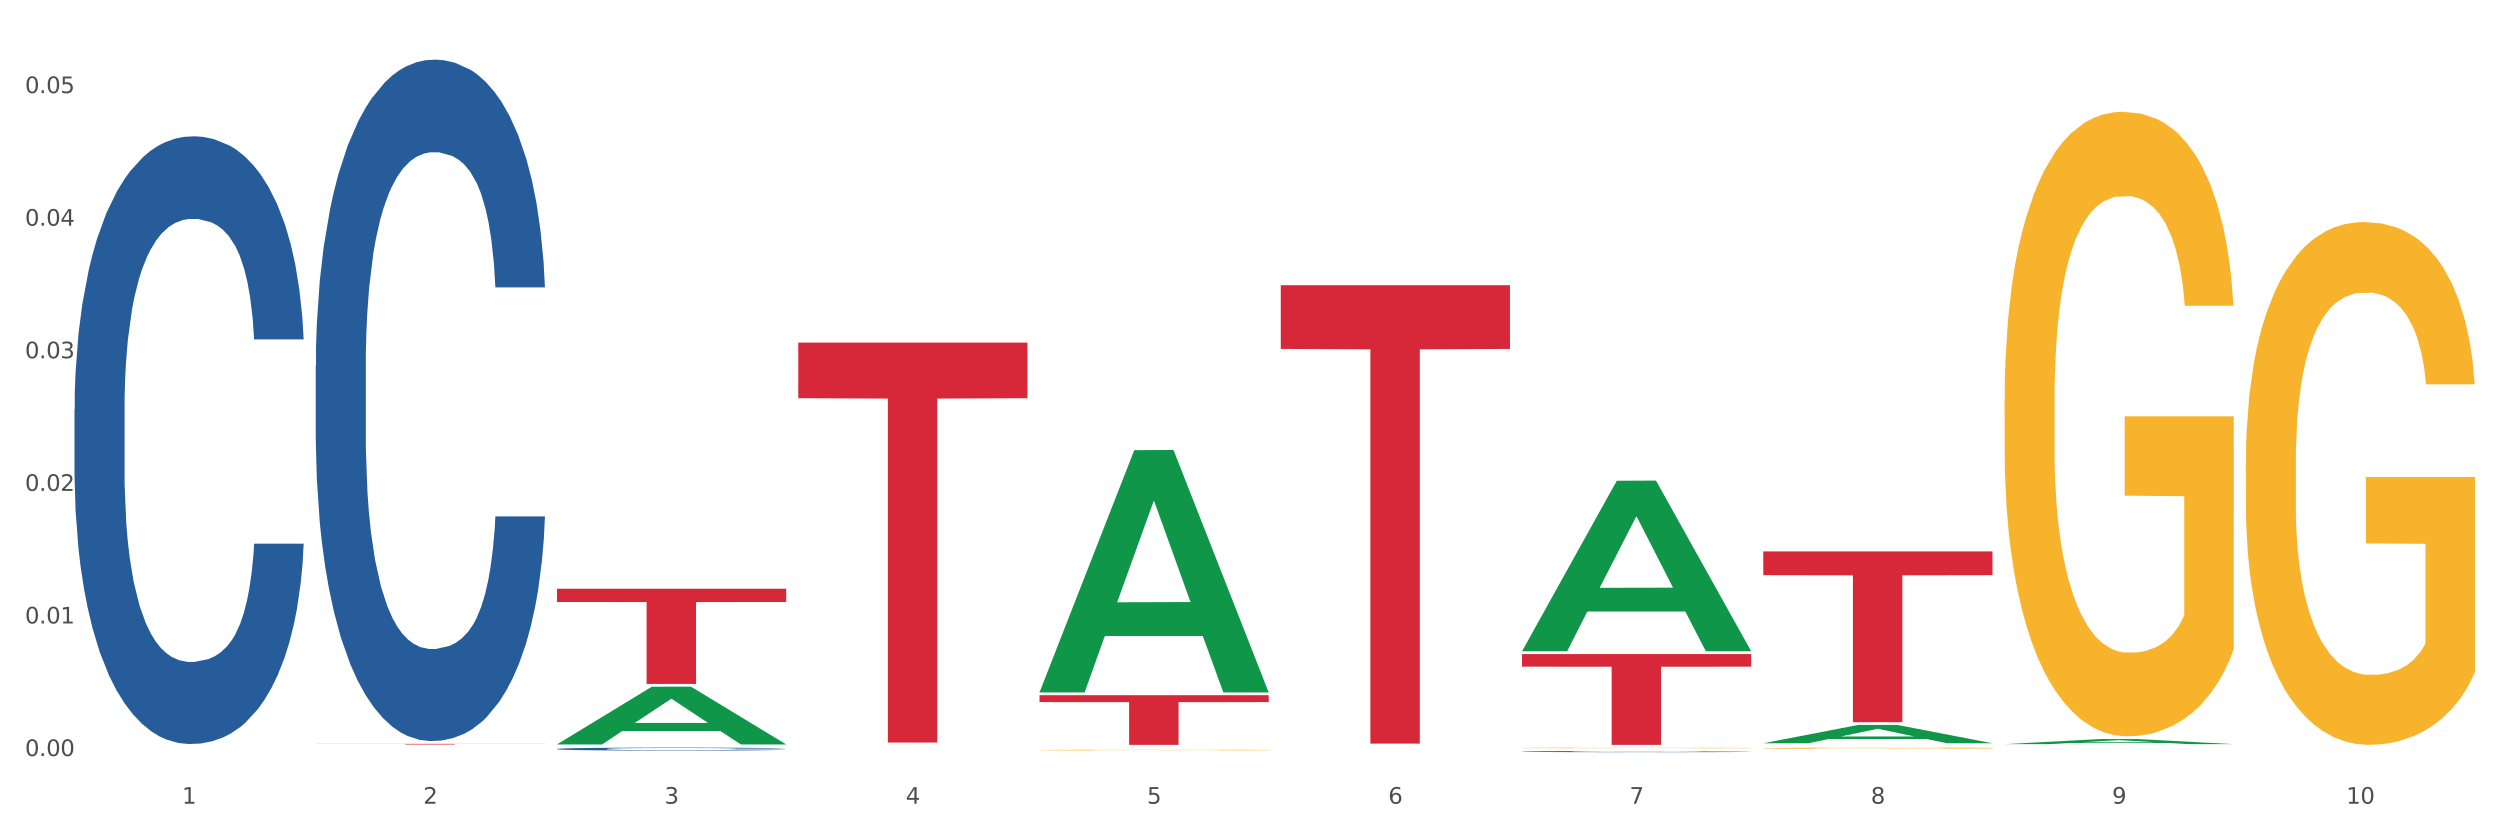 <?xml version="1.0" encoding="utf-8" standalone="no"?>
<!DOCTYPE svg PUBLIC "-//W3C//DTD SVG 1.1//EN"
  "http://www.w3.org/Graphics/SVG/1.1/DTD/svg11.dtd">
<svg xmlns:xlink="http://www.w3.org/1999/xlink" width="1080pt" height="360pt" viewBox="0 0 1080 360" xmlns="http://www.w3.org/2000/svg" version="1.1">
 <rect x="0" y="0" width="1080" height="360" fill="#333333" stroke="none"/>
 <defs>
  <style type="text/css">*{stroke-linejoin: round; stroke-linecap: butt}</style>
 </defs>
 <g id="figure_1">
  <g id="patch_1">
   <path d="M 0 360 
L 1080 360 
L 1080 0 
L 0 0 
z
" style="fill: #ffffff; stroke: #ffffff; stroke-linejoin: miter"/>
  </g>
  <g id="axes_1">
   <g id="matplotlib.axis_1">
    <g id="xtick_1">
     <g id="text_1">
      <!-- 1 -->
      <g style="fill: #4d4d4d" transform="translate(78.627 347.204) scale(0.096 -0.096)">
       <defs>
        <path id="DejaVuSans-31" d="M 794 531 
L 1825 531 
L 1825 4091 
L 703 3866 
L 703 4441 
L 1819 4666 
L 2450 4666 
L 2450 531 
L 3481 531 
L 3481 0 
L 794 0 
L 794 531 
z
" transform="scale(0.016)"/>
       </defs>
       <use xlink:href="#DejaVuSans-31"/>
      </g>
     </g>
    </g>
    <g id="xtick_2">
     <g id="text_2">
      <!-- 2 -->
      <g style="fill: #4d4d4d" transform="translate(182.851 347.204) scale(0.096 -0.096)">
       <defs>
        <path id="DejaVuSans-32" d="M 1228 531 
L 3431 531 
L 3431 0 
L 469 0 
L 469 531 
Q 828 903 1448 1529 
Q 2069 2156 2228 2338 
Q 2531 2678 2651 2914 
Q 2772 3150 2772 3378 
Q 2772 3750 2511 3984 
Q 2250 4219 1831 4219 
Q 1534 4219 1204 4116 
Q 875 4013 500 3803 
L 500 4441 
Q 881 4594 1212 4672 
Q 1544 4750 1819 4750 
Q 2544 4750 2975 4387 
Q 3406 4025 3406 3419 
Q 3406 3131 3298 2873 
Q 3191 2616 2906 2266 
Q 2828 2175 2409 1742 
Q 1991 1309 1228 531 
z
" transform="scale(0.016)"/>
       </defs>
       <use xlink:href="#DejaVuSans-32"/>
      </g>
     </g>
    </g>
    <g id="xtick_3">
     <g id="text_3">
      <!-- 3 -->
      <g style="fill: #4d4d4d" transform="translate(287.074 347.204) scale(0.096 -0.096)">
       <defs>
        <path id="DejaVuSans-33" d="M 2597 2516 
Q 3050 2419 3304 2112 
Q 3559 1806 3559 1356 
Q 3559 666 3084 287 
Q 2609 -91 1734 -91 
Q 1441 -91 1130 -33 
Q 819 25 488 141 
L 488 750 
Q 750 597 1062 519 
Q 1375 441 1716 441 
Q 2309 441 2620 675 
Q 2931 909 2931 1356 
Q 2931 1769 2642 2001 
Q 2353 2234 1838 2234 
L 1294 2234 
L 1294 2753 
L 1863 2753 
Q 2328 2753 2575 2939 
Q 2822 3125 2822 3475 
Q 2822 3834 2567 4026 
Q 2313 4219 1838 4219 
Q 1578 4219 1281 4162 
Q 984 4106 628 3988 
L 628 4550 
Q 988 4650 1302 4700 
Q 1616 4750 1894 4750 
Q 2613 4750 3031 4423 
Q 3450 4097 3450 3541 
Q 3450 3153 3228 2886 
Q 3006 2619 2597 2516 
z
" transform="scale(0.016)"/>
       </defs>
       <use xlink:href="#DejaVuSans-33"/>
      </g>
     </g>
    </g>
    <g id="xtick_4">
     <g id="text_4">
      <!-- 4 -->
      <g style="fill: #4d4d4d" transform="translate(391.298 347.204) scale(0.096 -0.096)">
       <defs>
        <path id="DejaVuSans-34" d="M 2419 4116 
L 825 1625 
L 2419 1625 
L 2419 4116 
z
M 2253 4666 
L 3047 4666 
L 3047 1625 
L 3713 1625 
L 3713 1100 
L 3047 1100 
L 3047 0 
L 2419 0 
L 2419 1100 
L 313 1100 
L 313 1709 
L 2253 4666 
z
" transform="scale(0.016)"/>
       </defs>
       <use xlink:href="#DejaVuSans-34"/>
      </g>
     </g>
    </g>
    <g id="xtick_5">
     <g id="text_5">
      <!-- 5 -->
      <g style="fill: #4d4d4d" transform="translate(495.522 347.204) scale(0.096 -0.096)">
       <defs>
        <path id="DejaVuSans-35" d="M 691 4666 
L 3169 4666 
L 3169 4134 
L 1269 4134 
L 1269 2991 
Q 1406 3038 1543 3061 
Q 1681 3084 1819 3084 
Q 2600 3084 3056 2656 
Q 3513 2228 3513 1497 
Q 3513 744 3044 326 
Q 2575 -91 1722 -91 
Q 1428 -91 1123 -41 
Q 819 9 494 109 
L 494 744 
Q 775 591 1075 516 
Q 1375 441 1709 441 
Q 2250 441 2565 725 
Q 2881 1009 2881 1497 
Q 2881 1984 2565 2268 
Q 2250 2553 1709 2553 
Q 1456 2553 1204 2497 
Q 953 2441 691 2322 
L 691 4666 
z
" transform="scale(0.016)"/>
       </defs>
       <use xlink:href="#DejaVuSans-35"/>
      </g>
     </g>
    </g>
    <g id="xtick_6">
     <g id="text_6">
      <!-- 6 -->
      <g style="fill: #4d4d4d" transform="translate(599.745 347.204) scale(0.096 -0.096)">
       <defs>
        <path id="DejaVuSans-36" d="M 2113 2584 
Q 1688 2584 1439 2293 
Q 1191 2003 1191 1497 
Q 1191 994 1439 701 
Q 1688 409 2113 409 
Q 2538 409 2786 701 
Q 3034 994 3034 1497 
Q 3034 2003 2786 2293 
Q 2538 2584 2113 2584 
z
M 3366 4563 
L 3366 3988 
Q 3128 4100 2886 4159 
Q 2644 4219 2406 4219 
Q 1781 4219 1451 3797 
Q 1122 3375 1075 2522 
Q 1259 2794 1537 2939 
Q 1816 3084 2150 3084 
Q 2853 3084 3261 2657 
Q 3669 2231 3669 1497 
Q 3669 778 3244 343 
Q 2819 -91 2113 -91 
Q 1303 -91 875 529 
Q 447 1150 447 2328 
Q 447 3434 972 4092 
Q 1497 4750 2381 4750 
Q 2619 4750 2861 4703 
Q 3103 4656 3366 4563 
z
" transform="scale(0.016)"/>
       </defs>
       <use xlink:href="#DejaVuSans-36"/>
      </g>
     </g>
    </g>
    <g id="xtick_7">
     <g id="text_7">
      <!-- 7 -->
      <g style="fill: #4d4d4d" transform="translate(703.969 347.204) scale(0.096 -0.096)">
       <defs>
        <path id="DejaVuSans-37" d="M 525 4666 
L 3525 4666 
L 3525 4397 
L 1831 0 
L 1172 0 
L 2766 4134 
L 525 4134 
L 525 4666 
z
" transform="scale(0.016)"/>
       </defs>
       <use xlink:href="#DejaVuSans-37"/>
      </g>
     </g>
    </g>
    <g id="xtick_8">
     <g id="text_8">
      <!-- 8 -->
      <g style="fill: #4d4d4d" transform="translate(808.193 347.204) scale(0.096 -0.096)">
       <defs>
        <path id="DejaVuSans-38" d="M 2034 2216 
Q 1584 2216 1326 1975 
Q 1069 1734 1069 1313 
Q 1069 891 1326 650 
Q 1584 409 2034 409 
Q 2484 409 2743 651 
Q 3003 894 3003 1313 
Q 3003 1734 2745 1975 
Q 2488 2216 2034 2216 
z
M 1403 2484 
Q 997 2584 770 2862 
Q 544 3141 544 3541 
Q 544 4100 942 4425 
Q 1341 4750 2034 4750 
Q 2731 4750 3128 4425 
Q 3525 4100 3525 3541 
Q 3525 3141 3298 2862 
Q 3072 2584 2669 2484 
Q 3125 2378 3379 2068 
Q 3634 1759 3634 1313 
Q 3634 634 3220 271 
Q 2806 -91 2034 -91 
Q 1263 -91 848 271 
Q 434 634 434 1313 
Q 434 1759 690 2068 
Q 947 2378 1403 2484 
z
M 1172 3481 
Q 1172 3119 1398 2916 
Q 1625 2713 2034 2713 
Q 2441 2713 2670 2916 
Q 2900 3119 2900 3481 
Q 2900 3844 2670 4047 
Q 2441 4250 2034 4250 
Q 1625 4250 1398 4047 
Q 1172 3844 1172 3481 
z
" transform="scale(0.016)"/>
       </defs>
       <use xlink:href="#DejaVuSans-38"/>
      </g>
     </g>
    </g>
    <g id="xtick_9">
     <g id="text_9">
      <!-- 9 -->
      <g style="fill: #4d4d4d" transform="translate(912.416 347.204) scale(0.096 -0.096)">
       <defs>
        <path id="DejaVuSans-39" d="M 703 97 
L 703 672 
Q 941 559 1184 500 
Q 1428 441 1663 441 
Q 2288 441 2617 861 
Q 2947 1281 2994 2138 
Q 2813 1869 2534 1725 
Q 2256 1581 1919 1581 
Q 1219 1581 811 2004 
Q 403 2428 403 3163 
Q 403 3881 828 4315 
Q 1253 4750 1959 4750 
Q 2769 4750 3195 4129 
Q 3622 3509 3622 2328 
Q 3622 1225 3098 567 
Q 2575 -91 1691 -91 
Q 1453 -91 1209 -44 
Q 966 3 703 97 
z
M 1959 2075 
Q 2384 2075 2632 2365 
Q 2881 2656 2881 3163 
Q 2881 3666 2632 3958 
Q 2384 4250 1959 4250 
Q 1534 4250 1286 3958 
Q 1038 3666 1038 3163 
Q 1038 2656 1286 2365 
Q 1534 2075 1959 2075 
z
" transform="scale(0.016)"/>
       </defs>
       <use xlink:href="#DejaVuSans-39"/>
      </g>
     </g>
    </g>
    <g id="xtick_10">
     <g id="text_10">
      <!-- 10 -->
      <g style="fill: #4d4d4d" transform="translate(1013.586 347.204) scale(0.096 -0.096)">
       <defs>
        <path id="DejaVuSans-30" d="M 2034 4250 
Q 1547 4250 1301 3770 
Q 1056 3291 1056 2328 
Q 1056 1369 1301 889 
Q 1547 409 2034 409 
Q 2525 409 2770 889 
Q 3016 1369 3016 2328 
Q 3016 3291 2770 3770 
Q 2525 4250 2034 4250 
z
M 2034 4750 
Q 2819 4750 3233 4129 
Q 3647 3509 3647 2328 
Q 3647 1150 3233 529 
Q 2819 -91 2034 -91 
Q 1250 -91 836 529 
Q 422 1150 422 2328 
Q 422 3509 836 4129 
Q 1250 4750 2034 4750 
z
" transform="scale(0.016)"/>
       </defs>
       <use xlink:href="#DejaVuSans-31"/>
       <use xlink:href="#DejaVuSans-30" transform="translate(63.623 0)"/>
      </g>
     </g>
    </g>
    <g id="xtick_11"/>
    <g id="xtick_12"/>
    <g id="xtick_13"/>
    <g id="xtick_14"/>
    <g id="xtick_15"/>
    <g id="xtick_16"/>
    <g id="xtick_17"/>
    <g id="xtick_18"/>
    <g id="xtick_19"/>
   </g>
   <g id="matplotlib.axis_2">
    <g id="ytick_1">
     <g id="text_11">
      <!-- 0.00 -->
      <g style="fill: #4d4d4d" transform="translate(10.8 326.614) scale(0.096 -0.096)">
       <defs>
        <path id="DejaVuSans-2e" d="M 684 794 
L 1344 794 
L 1344 0 
L 684 0 
L 684 794 
z
" transform="scale(0.016)"/>
       </defs>
       <use xlink:href="#DejaVuSans-30"/>
       <use xlink:href="#DejaVuSans-2e" transform="translate(63.623 0)"/>
       <use xlink:href="#DejaVuSans-30" transform="translate(95.41 0)"/>
       <use xlink:href="#DejaVuSans-30" transform="translate(159.033 0)"/>
      </g>
     </g>
    </g>
    <g id="ytick_2">
     <g id="text_12">
      <!-- 0.01 -->
      <g style="fill: #4d4d4d" transform="translate(10.8 269.336) scale(0.096 -0.096)">
       <use xlink:href="#DejaVuSans-30"/>
       <use xlink:href="#DejaVuSans-2e" transform="translate(63.623 0)"/>
       <use xlink:href="#DejaVuSans-30" transform="translate(95.41 0)"/>
       <use xlink:href="#DejaVuSans-31" transform="translate(159.033 0)"/>
      </g>
     </g>
    </g>
    <g id="ytick_3">
     <g id="text_13">
      <!-- 0.02 -->
      <g style="fill: #4d4d4d" transform="translate(10.8 212.058) scale(0.096 -0.096)">
       <use xlink:href="#DejaVuSans-30"/>
       <use xlink:href="#DejaVuSans-2e" transform="translate(63.623 0)"/>
       <use xlink:href="#DejaVuSans-30" transform="translate(95.41 0)"/>
       <use xlink:href="#DejaVuSans-32" transform="translate(159.033 0)"/>
      </g>
     </g>
    </g>
    <g id="ytick_4">
     <g id="text_14">
      <!-- 0.03 -->
      <g style="fill: #4d4d4d" transform="translate(10.8 154.78) scale(0.096 -0.096)">
       <use xlink:href="#DejaVuSans-30"/>
       <use xlink:href="#DejaVuSans-2e" transform="translate(63.623 0)"/>
       <use xlink:href="#DejaVuSans-30" transform="translate(95.41 0)"/>
       <use xlink:href="#DejaVuSans-33" transform="translate(159.033 0)"/>
      </g>
     </g>
    </g>
    <g id="ytick_5">
     <g id="text_15">
      <!-- 0.04 -->
      <g style="fill: #4d4d4d" transform="translate(10.8 97.503) scale(0.096 -0.096)">
       <use xlink:href="#DejaVuSans-30"/>
       <use xlink:href="#DejaVuSans-2e" transform="translate(63.623 0)"/>
       <use xlink:href="#DejaVuSans-30" transform="translate(95.41 0)"/>
       <use xlink:href="#DejaVuSans-34" transform="translate(159.033 0)"/>
      </g>
     </g>
    </g>
    <g id="ytick_6">
     <g id="text_16">
      <!-- 0.05 -->
      <g style="fill: #4d4d4d" transform="translate(10.8 40.225) scale(0.096 -0.096)">
       <use xlink:href="#DejaVuSans-30"/>
       <use xlink:href="#DejaVuSans-2e" transform="translate(63.623 0)"/>
       <use xlink:href="#DejaVuSans-30" transform="translate(95.41 0)"/>
       <use xlink:href="#DejaVuSans-35" transform="translate(159.033 0)"/>
      </g>
     </g>
    </g>
    <g id="ytick_7"/>
    <g id="ytick_8"/>
    <g id="ytick_9"/>
    <g id="ytick_10"/>
    <g id="ytick_11"/>
   </g>
   <g id="PolyCollection_1">
    <path d="M 240.622 321.549 
L 240.724 321.525 
L 281.554 296.661 
L 298.499 296.637 
L 339.635 321.596 
L 320.036 321.596 
L 311.156 315.784 
L 268.999 315.784 
L 268.693 315.877 
L 260.118 321.596 
L 240.622 321.596 
L 240.622 321.549 
L 274.307 312.315 
L 305.848 312.292 
L 290.231 301.957 
L 290.026 301.91 
L 289.822 301.98 
L 274.205 312.292 
L 274.307 312.315 
L 240.622 321.549 
z
" clip-path="url(#p58534eacf6)" style="fill: #109648"/>
    <path d="M 761.74 323.202 
L 761.857 323.202 
L 761.857 323.185 
L 762.091 323.17 
L 763.26 323.135 
L 765.013 323.107 
L 766.299 323.091 
L 767.585 323.079 
L 769.105 323.066 
L 770.975 323.053 
L 774.365 323.034 
L 776.469 323.024 
L 779.041 323.014 
L 783.717 322.999 
L 787.107 322.991 
L 790.614 322.984 
L 796.342 322.975 
L 800.083 322.972 
L 804.057 322.969 
L 808.85 322.967 
L 812.474 322.966 
L 820.423 322.968 
L 827.203 322.972 
L 830.476 322.975 
L 834.685 322.981 
L 836.906 322.985 
L 840.529 322.992 
L 844.27 323.002 
L 846.842 323.01 
L 850.7 323.026 
L 853.622 323.042 
L 856.311 323.061 
L 857.713 323.075 
L 858.766 323.087 
L 859.701 323.102 
L 860.636 323.125 
L 839.594 323.125 
L 838.776 323.108 
L 837.49 323.093 
L 835.62 323.078 
L 833.983 323.069 
L 831.178 323.057 
L 828.606 323.05 
L 825.917 323.044 
L 822.644 323.04 
L 820.072 323.037 
L 816.448 323.035 
L 809.318 323.036 
L 804.525 323.04 
L 801.252 323.044 
L 799.148 323.048 
L 797.277 323.053 
L 795.173 323.06 
L 792.718 323.069 
L 790.965 323.078 
L 789.211 323.089 
L 787.809 323.101 
L 786.523 323.114 
L 785.471 323.128 
L 784.652 323.142 
L 783.951 323.16 
L 783.366 323.189 
L 783.366 323.253 
L 783.6 323.267 
L 784.185 323.286 
L 784.886 323.301 
L 786.055 323.318 
L 787.107 323.33 
L 789.094 323.346 
L 791.315 323.36 
L 793.069 323.369 
L 794.822 323.377 
L 797.862 323.387 
L 801.252 323.395 
L 804.174 323.4 
L 808.149 323.405 
L 810.837 323.407 
L 813.175 323.408 
L 818.903 323.408 
L 822.995 323.406 
L 827.554 323.403 
L 831.061 323.399 
L 833.983 323.394 
L 837.256 323.385 
L 839.36 323.378 
L 839.36 323.28 
L 813.643 323.28 
L 813.643 323.215 
L 860.753 323.215 
L 860.753 323.405 
L 858.766 323.415 
L 856.544 323.424 
L 854.206 323.432 
L 850.7 323.441 
L 846.491 323.451 
L 842.751 323.457 
L 838.776 323.463 
L 834.1 323.468 
L 828.021 323.473 
L 824.281 323.474 
L 819.605 323.476 
L 814.111 323.476 
L 809.318 323.475 
L 804.642 323.473 
L 799.732 323.469 
L 794.939 323.463 
L 791.315 323.457 
L 787.692 323.449 
L 783.834 323.439 
L 780.795 323.43 
L 778.457 323.422 
L 775.885 323.411 
L 773.079 323.397 
L 770.975 323.385 
L 769.105 323.371 
L 767.118 323.355 
L 765.715 323.34 
L 764.312 323.322 
L 763.494 323.309 
L 762.559 323.288 
L 761.857 323.258 
L 761.74 323.202 
z
" clip-path="url(#p58534eacf6)" style="fill: #f7b32b"/>
    <path d="M 865.964 172.966 
L 866.081 172.72 
L 866.081 163.85 
L 866.315 156.211 
L 867.484 137.731 
L 869.237 122.454 
L 870.523 114.323 
L 871.809 107.67 
L 873.329 101.017 
L 875.199 94.118 
L 878.589 84.015 
L 880.693 78.841 
L 883.265 73.42 
L 887.941 65.535 
L 891.331 61.1 
L 894.838 57.404 
L 900.566 52.969 
L 904.306 50.998 
L 908.281 49.519 
L 913.074 48.534 
L 916.698 48.287 
L 924.647 49.026 
L 931.427 51.244 
L 934.7 52.969 
L 938.908 55.926 
L 941.129 57.897 
L 944.753 61.839 
L 948.494 67.014 
L 951.066 71.449 
L 954.923 79.827 
L 957.846 88.204 
L 960.534 98.553 
L 961.937 105.699 
L 962.989 112.352 
L 963.924 119.99 
L 964.859 132.064 
L 943.818 132.064 
L 943 123.44 
L 941.714 115.308 
L 939.843 107.424 
L 938.207 102.496 
L 935.401 96.336 
L 932.829 92.393 
L 930.141 89.436 
L 926.868 86.972 
L 924.296 85.74 
L 920.672 84.755 
L 913.541 85.001 
L 908.749 86.972 
L 905.475 89.436 
L 903.371 91.654 
L 901.501 94.118 
L 899.397 97.568 
L 896.942 102.742 
L 895.188 107.424 
L 893.435 113.337 
L 892.032 119.251 
L 890.746 126.15 
L 889.694 133.542 
L 888.876 141.181 
L 888.175 150.544 
L 887.59 166.067 
L 887.59 199.824 
L 887.824 207.463 
L 888.408 217.565 
L 889.11 225.204 
L 890.279 234.32 
L 891.331 240.481 
L 893.318 249.351 
L 895.539 256.743 
L 897.293 261.425 
L 899.046 265.367 
L 902.085 270.788 
L 905.475 275.223 
L 908.398 277.934 
L 912.372 280.398 
L 915.061 281.383 
L 917.399 281.876 
L 923.127 281.876 
L 927.218 281.137 
L 931.777 279.412 
L 935.284 277.194 
L 938.207 274.484 
L 941.48 270.049 
L 943.584 265.86 
L 943.584 214.362 
L 917.867 214.116 
L 917.867 179.866 
L 964.976 179.866 
L 964.976 280.398 
L 962.989 285.572 
L 960.768 290.254 
L 958.43 294.442 
L 954.923 299.617 
L 950.715 304.545 
L 946.974 307.995 
L 943 310.951 
L 938.324 313.662 
L 932.245 316.126 
L 928.504 317.111 
L 923.828 317.851 
L 918.334 318.097 
L 913.541 317.604 
L 908.865 316.372 
L 903.956 314.155 
L 899.163 310.951 
L 895.539 307.748 
L 891.915 303.806 
L 888.058 298.631 
L 885.018 293.703 
L 882.68 289.268 
L 880.109 283.601 
L 877.303 276.209 
L 875.199 269.556 
L 873.329 262.657 
L 871.341 253.786 
L 869.938 246.148 
L 868.536 236.538 
L 867.717 229.392 
L 866.782 218.304 
L 866.081 202.781 
L 865.964 172.966 
z
" clip-path="url(#p58534eacf6)" style="fill: #f7b32b"/>
    <path d="M 970.188 200.284 
L 970.304 200.077 
L 970.304 192.652 
L 970.538 186.257 
L 971.707 170.787 
L 973.461 157.998 
L 974.747 151.191 
L 976.032 145.622 
L 977.552 140.052 
L 979.422 134.277 
L 982.813 125.82 
L 984.917 121.488 
L 987.488 116.95 
L 992.164 110.349 
L 995.554 106.636 
L 999.061 103.542 
L 1004.789 99.829 
L 1008.53 98.179 
L 1012.505 96.942 
L 1017.297 96.117 
L 1020.921 95.91 
L 1028.87 96.529 
L 1035.65 98.386 
L 1038.923 99.829 
L 1043.132 102.305 
L 1045.353 103.955 
L 1048.977 107.255 
L 1052.717 111.587 
L 1055.289 115.3 
L 1059.147 122.313 
L 1062.069 129.326 
L 1064.758 137.99 
L 1066.161 143.972 
L 1067.213 149.541 
L 1068.148 155.935 
L 1069.083 166.043 
L 1048.041 166.043 
L 1047.223 158.823 
L 1045.937 152.016 
L 1044.067 145.415 
L 1042.43 141.29 
L 1039.625 136.133 
L 1037.053 132.833 
L 1034.364 130.358 
L 1031.091 128.295 
L 1028.52 127.264 
L 1024.896 126.438 
L 1017.765 126.645 
L 1012.972 128.295 
L 1009.699 130.358 
L 1007.595 132.214 
L 1005.724 134.277 
L 1003.62 137.165 
L 1001.165 141.496 
L 999.412 145.415 
L 997.659 150.366 
L 996.256 155.316 
L 994.97 161.092 
L 993.918 167.28 
L 993.1 173.675 
L 992.398 181.513 
L 991.814 194.508 
L 991.814 222.767 
L 992.047 229.162 
L 992.632 237.619 
L 993.333 244.013 
L 994.502 251.645 
L 995.554 256.802 
L 997.542 264.228 
L 999.763 270.416 
L 1001.516 274.335 
L 1003.27 277.635 
L 1006.309 282.173 
L 1009.699 285.886 
L 1012.621 288.155 
L 1016.596 290.218 
L 1019.285 291.043 
L 1021.623 291.456 
L 1027.351 291.456 
L 1031.442 290.837 
L 1036.001 289.393 
L 1039.508 287.537 
L 1042.43 285.268 
L 1045.704 281.555 
L 1047.808 278.048 
L 1047.808 234.937 
L 1022.09 234.731 
L 1022.09 206.059 
L 1069.2 206.059 
L 1069.2 290.218 
L 1067.213 294.55 
L 1064.992 298.469 
L 1062.654 301.976 
L 1059.147 306.307 
L 1054.938 310.433 
L 1051.198 313.32 
L 1047.223 315.796 
L 1042.547 318.065 
L 1036.469 320.127 
L 1032.728 320.953 
L 1028.052 321.571 
L 1022.558 321.778 
L 1017.765 321.365 
L 1013.089 320.334 
L 1008.179 318.477 
L 1003.387 315.796 
L 999.763 313.114 
L 996.139 309.814 
L 992.281 305.482 
L 989.242 301.357 
L 986.904 297.644 
L 984.332 292.9 
L 981.527 286.711 
L 979.422 281.142 
L 977.552 275.366 
L 975.565 267.941 
L 974.162 261.546 
L 972.759 253.502 
L 971.941 247.52 
L 971.006 238.238 
L 970.304 225.243 
L 970.188 200.284 
z
" clip-path="url(#p58534eacf6)" style="fill: #f7b32b"/>
    <path d="M 657.517 324.671 
L 657.634 324.67 
L 657.634 324.657 
L 657.985 324.64 
L 659.272 324.607 
L 660.911 324.583 
L 663.72 324.554 
L 665.241 324.542 
L 667.231 324.529 
L 671.327 324.507 
L 676.008 324.489 
L 679.285 324.478 
L 681.743 324.472 
L 687.244 324.46 
L 690.404 324.455 
L 693.681 324.451 
L 696.49 324.448 
L 701.171 324.445 
L 704.916 324.444 
L 709.247 324.443 
L 712.875 324.444 
L 717.673 324.446 
L 724.695 324.451 
L 727.387 324.454 
L 731.015 324.46 
L 734.76 324.467 
L 737.803 324.475 
L 741.314 324.485 
L 744.943 324.499 
L 748.454 324.517 
L 750.911 324.533 
L 752.901 324.55 
L 754.657 324.571 
L 755.944 324.594 
L 756.529 324.612 
L 735.112 324.612 
L 734.526 324.595 
L 733.356 324.577 
L 732.186 324.564 
L 730.898 324.554 
L 728.909 324.543 
L 727.153 324.535 
L 724.227 324.527 
L 721.535 324.521 
L 719.312 324.518 
L 716.62 324.515 
L 710.885 324.512 
L 706.789 324.512 
L 704.214 324.513 
L 701.054 324.515 
L 698.362 324.519 
L 695.202 324.524 
L 692.745 324.53 
L 690.287 324.538 
L 688.882 324.544 
L 686.776 324.554 
L 685.371 324.562 
L 683.499 324.576 
L 682.445 324.587 
L 680.573 324.613 
L 679.754 324.632 
L 679.402 324.646 
L 679.168 324.661 
L 679.168 324.733 
L 679.871 324.765 
L 680.456 324.779 
L 681.392 324.795 
L 683.148 324.815 
L 685.722 324.835 
L 688.414 324.849 
L 690.638 324.858 
L 692.745 324.864 
L 694.851 324.87 
L 697.426 324.874 
L 699.533 324.877 
L 702.693 324.88 
L 706.438 324.881 
L 709.364 324.881 
L 715.332 324.879 
L 718.024 324.876 
L 720.599 324.873 
L 723.408 324.868 
L 725.632 324.863 
L 726.919 324.858 
L 729.026 324.85 
L 730.664 324.84 
L 732.069 324.83 
L 733.005 324.821 
L 734.058 324.807 
L 734.877 324.791 
L 735.112 324.783 
L 756.529 324.783 
L 756.061 324.799 
L 755.242 324.815 
L 753.603 324.837 
L 752.316 324.85 
L 750.326 324.865 
L 748.22 324.878 
L 745.294 324.892 
L 742.602 324.903 
L 739.793 324.912 
L 736.75 324.92 
L 731.249 324.932 
L 729.26 324.935 
L 725.046 324.941 
L 721.769 324.944 
L 716.971 324.947 
L 712.055 324.949 
L 706.906 324.95 
L 702.341 324.949 
L 697.309 324.946 
L 694.149 324.943 
L 690.638 324.939 
L 686.542 324.932 
L 682.679 324.925 
L 679.051 324.915 
L 675.657 324.905 
L 672.497 324.893 
L 668.401 324.873 
L 665.358 324.853 
L 663.134 324.835 
L 661.613 324.82 
L 660.091 324.801 
L 659.272 324.787 
L 657.985 324.755 
L 657.517 324.725 
L 657.517 324.671 
z
" clip-path="url(#p58534eacf6)" style="fill: #255c99"/>
    <path d="M 240.622 323.547 
L 240.739 323.545 
L 240.739 323.512 
L 241.09 323.468 
L 242.378 323.385 
L 244.016 323.323 
L 246.825 323.249 
L 248.347 323.219 
L 250.336 323.185 
L 254.432 323.129 
L 259.114 323.082 
L 262.391 323.056 
L 264.849 323.04 
L 270.349 323.01 
L 273.509 322.997 
L 276.786 322.986 
L 279.595 322.979 
L 284.277 322.971 
L 288.022 322.968 
L 292.352 322.966 
L 295.98 322.968 
L 300.779 322.972 
L 307.801 322.986 
L 310.493 322.995 
L 314.121 323.009 
L 317.866 323.028 
L 320.909 323.047 
L 324.42 323.074 
L 328.048 323.109 
L 331.559 323.154 
L 334.017 323.195 
L 336.007 323.239 
L 337.762 323.292 
L 339.049 323.35 
L 339.635 323.398 
L 318.217 323.398 
L 317.632 323.354 
L 316.462 323.307 
L 315.291 323.275 
L 314.004 323.249 
L 312.014 323.22 
L 310.259 323.201 
L 307.333 323.179 
L 304.641 323.165 
L 302.417 323.156 
L 299.725 323.149 
L 293.991 323.142 
L 289.894 323.142 
L 287.32 323.144 
L 284.16 323.15 
L 281.468 323.159 
L 278.308 323.173 
L 275.85 323.188 
L 273.392 323.208 
L 271.988 323.222 
L 269.881 323.248 
L 268.477 323.27 
L 266.604 323.306 
L 265.551 323.332 
L 263.678 323.399 
L 262.859 323.449 
L 262.508 323.483 
L 262.274 323.521 
L 262.274 323.705 
L 262.976 323.787 
L 263.561 323.823 
L 264.498 323.863 
L 266.253 323.915 
L 268.828 323.965 
L 271.52 324.002 
L 273.743 324.024 
L 275.85 324.041 
L 277.957 324.054 
L 280.532 324.066 
L 282.638 324.073 
L 285.798 324.08 
L 289.543 324.083 
L 292.469 324.083 
L 298.438 324.077 
L 301.13 324.071 
L 303.705 324.063 
L 306.513 324.05 
L 308.737 324.036 
L 310.025 324.025 
L 312.131 324.003 
L 313.77 323.979 
L 315.174 323.952 
L 316.11 323.929 
L 317.164 323.893 
L 317.983 323.853 
L 318.217 323.832 
L 339.635 323.832 
L 339.167 323.875 
L 338.347 323.916 
L 336.709 323.971 
L 335.421 324.003 
L 333.432 324.042 
L 331.325 324.075 
L 328.399 324.112 
L 325.707 324.139 
L 322.899 324.162 
L 319.856 324.183 
L 314.355 324.213 
L 312.365 324.221 
L 308.152 324.235 
L 304.875 324.244 
L 300.077 324.252 
L 295.161 324.257 
L 290.011 324.258 
L 285.447 324.255 
L 280.414 324.248 
L 277.254 324.241 
L 273.743 324.231 
L 269.647 324.214 
L 265.785 324.194 
L 262.157 324.171 
L 258.763 324.143 
L 255.603 324.113 
L 251.507 324.062 
L 248.464 324.012 
L 246.24 323.966 
L 244.718 323.928 
L 243.197 323.878 
L 242.378 323.844 
L 241.09 323.761 
L 240.622 323.685 
L 240.622 323.547 
z
" clip-path="url(#p58534eacf6)" style="fill: #255c99"/>
    <path d="M 136.399 158.033 
L 136.516 157.765 
L 136.516 150.237 
L 136.867 140.02 
L 138.154 121.201 
L 139.793 106.952 
L 142.602 90.283 
L 144.123 83.293 
L 146.113 75.497 
L 150.209 62.861 
L 154.89 52.107 
L 158.167 46.192 
L 160.625 42.428 
L 166.126 35.707 
L 169.286 32.75 
L 172.563 30.33 
L 175.372 28.717 
L 180.053 26.835 
L 183.798 26.028 
L 188.129 25.759 
L 191.757 26.028 
L 196.555 27.104 
L 203.577 30.33 
L 206.269 32.212 
L 209.897 35.438 
L 213.642 39.74 
L 216.685 44.041 
L 220.196 50.225 
L 223.824 58.29 
L 227.336 68.507 
L 229.793 77.916 
L 231.783 87.864 
L 233.538 99.962 
L 234.826 113.136 
L 235.411 124.158 
L 213.993 124.158 
L 213.408 114.211 
L 212.238 103.457 
L 211.068 96.198 
L 209.78 90.283 
L 207.791 83.562 
L 206.035 79.261 
L 203.109 74.152 
L 200.417 70.926 
L 198.194 69.044 
L 195.502 67.431 
L 189.767 65.818 
L 185.671 65.818 
L 183.096 66.356 
L 179.936 67.7 
L 177.244 69.582 
L 174.084 72.808 
L 171.626 76.303 
L 169.169 80.874 
L 167.764 84.1 
L 165.658 90.014 
L 164.253 94.854 
L 162.381 103.188 
L 161.327 109.103 
L 159.455 124.427 
L 158.635 135.719 
L 158.284 143.515 
L 158.05 152.119 
L 158.05 194.059 
L 158.752 212.879 
L 159.338 220.944 
L 160.274 230.085 
L 162.029 241.914 
L 164.604 253.475 
L 167.296 261.809 
L 169.52 266.917 
L 171.626 270.681 
L 173.733 273.639 
L 176.308 276.327 
L 178.415 277.94 
L 181.575 279.553 
L 185.32 280.36 
L 188.246 280.36 
L 194.214 279.016 
L 196.906 277.671 
L 199.481 275.789 
L 202.29 272.832 
L 204.514 269.606 
L 205.801 267.186 
L 207.908 262.078 
L 209.546 256.701 
L 210.951 250.518 
L 211.887 245.141 
L 212.94 237.075 
L 213.759 227.934 
L 213.993 223.095 
L 235.411 223.095 
L 234.943 232.773 
L 234.124 242.183 
L 232.485 254.819 
L 231.198 262.078 
L 229.208 270.95 
L 227.102 278.478 
L 224.176 286.812 
L 221.484 292.996 
L 218.675 298.373 
L 215.632 303.212 
L 210.131 309.933 
L 208.142 311.815 
L 203.928 315.041 
L 200.651 316.923 
L 195.853 318.805 
L 190.937 319.881 
L 185.788 320.149 
L 181.223 319.612 
L 176.191 317.999 
L 173.031 316.386 
L 169.52 313.966 
L 165.424 310.202 
L 161.561 305.632 
L 157.933 300.255 
L 154.539 294.071 
L 151.379 287.081 
L 147.283 275.521 
L 144.24 264.229 
L 142.016 253.744 
L 140.495 244.872 
L 138.973 233.58 
L 138.154 225.783 
L 136.867 206.964 
L 136.399 189.489 
L 136.399 158.033 
z
" clip-path="url(#p58534eacf6)" style="fill: #255c99"/>
    <path d="M 32.175 176.846 
L 32.292 176.606 
L 32.292 169.892 
L 32.643 160.781 
L 33.931 143.996 
L 35.569 131.288 
L 38.378 116.422 
L 39.899 110.188 
L 41.889 103.235 
L 45.985 91.965 
L 50.667 82.374 
L 53.944 77.099 
L 56.401 73.743 
L 61.902 67.748 
L 65.062 65.111 
L 68.339 62.953 
L 71.148 61.514 
L 75.829 59.836 
L 79.575 59.116 
L 83.905 58.877 
L 87.533 59.116 
L 92.331 60.075 
L 99.354 62.953 
L 102.045 64.631 
L 105.674 67.508 
L 109.419 71.345 
L 112.462 75.181 
L 115.973 80.696 
L 119.601 87.889 
L 123.112 97.001 
L 125.57 105.393 
L 127.559 114.264 
L 129.315 125.054 
L 130.602 136.803 
L 131.187 146.634 
L 109.77 146.634 
L 109.185 137.762 
L 108.014 128.171 
L 106.844 121.697 
L 105.557 116.422 
L 103.567 110.428 
L 101.811 106.592 
L 98.886 102.036 
L 96.194 99.159 
L 93.97 97.48 
L 91.278 96.042 
L 85.543 94.603 
L 81.447 94.603 
L 78.872 95.082 
L 75.712 96.281 
L 73.021 97.96 
L 69.861 100.837 
L 67.403 103.954 
L 64.945 108.03 
L 63.541 110.908 
L 61.434 116.183 
L 60.03 120.499 
L 58.157 127.932 
L 57.104 133.207 
L 55.231 146.874 
L 54.412 156.944 
L 54.061 163.898 
L 53.827 171.571 
L 53.827 208.975 
L 54.529 225.76 
L 55.114 232.953 
L 56.05 241.105 
L 57.806 251.655 
L 60.381 261.965 
L 63.072 269.398 
L 65.296 273.954 
L 67.403 277.311 
L 69.509 279.949 
L 72.084 282.346 
L 74.191 283.785 
L 77.351 285.224 
L 81.096 285.943 
L 84.022 285.943 
L 89.991 284.744 
L 92.683 283.545 
L 95.257 281.867 
L 98.066 279.229 
L 100.29 276.352 
L 101.577 274.194 
L 103.684 269.638 
L 105.322 264.843 
L 106.727 259.328 
L 107.663 254.532 
L 108.717 247.339 
L 109.536 239.187 
L 109.77 234.871 
L 131.187 234.871 
L 130.719 243.503 
L 129.9 251.895 
L 128.262 263.164 
L 126.974 269.638 
L 124.985 277.551 
L 122.878 284.264 
L 119.952 291.697 
L 117.26 297.212 
L 114.451 302.008 
L 111.408 306.324 
L 105.908 312.318 
L 103.918 313.997 
L 99.705 316.874 
L 96.428 318.552 
L 91.629 320.231 
L 86.714 321.19 
L 81.564 321.43 
L 77 320.95 
L 71.967 319.511 
L 68.807 318.073 
L 65.296 315.915 
L 61.2 312.558 
L 57.338 308.482 
L 53.71 303.686 
L 50.316 298.171 
L 47.156 291.937 
L 43.059 281.627 
L 40.016 271.556 
L 37.793 262.205 
L 36.271 254.293 
L 34.75 244.222 
L 33.931 237.269 
L 32.643 220.484 
L 32.175 204.899 
L 32.175 176.846 
z
" clip-path="url(#p58534eacf6)" style="fill: #255c99"/>
    <path d="M 136.399 321.338 
L 235.411 321.338 
L 235.411 321.379 
L 196.463 321.379 
L 196.463 321.629 
L 175.112 321.629 
L 175.112 321.379 
L 136.399 321.379 
L 136.399 321.339 
L 136.399 321.338 
z
" clip-path="url(#p58534eacf6)" style="fill: #d62839"/>
    <path d="M 240.622 254.343 
L 339.635 254.343 
L 339.635 260.056 
L 300.687 260.094 
L 300.687 295.448 
L 279.336 295.448 
L 279.336 260.094 
L 240.622 260.056 
L 240.622 254.382 
L 240.622 254.343 
z
" clip-path="url(#p58534eacf6)" style="fill: #d62839"/>
    <path d="M 344.846 148.017 
L 443.858 148.017 
L 443.858 172.026 
L 404.91 172.189 
L 404.91 320.788 
L 383.559 320.788 
L 383.559 172.189 
L 344.846 172.026 
L 344.846 148.179 
L 344.846 148.017 
z
" clip-path="url(#p58534eacf6)" style="fill: #d62839"/>
    <path d="M 449.069 300.324 
L 548.082 300.324 
L 548.082 303.305 
L 509.134 303.325 
L 509.134 321.778 
L 487.783 321.778 
L 487.783 303.325 
L 449.069 303.305 
L 449.069 300.344 
L 449.069 300.324 
z
" clip-path="url(#p58534eacf6)" style="fill: #d62839"/>
    <path d="M 553.293 123.213 
L 652.306 123.213 
L 652.306 150.731 
L 613.358 150.917 
L 613.358 321.233 
L 592.006 321.233 
L 592.006 150.917 
L 553.293 150.731 
L 553.293 123.399 
L 553.293 123.213 
z
" clip-path="url(#p58534eacf6)" style="fill: #d62839"/>
    <path d="M 657.517 282.55 
L 756.529 282.55 
L 756.529 288.001 
L 717.581 288.038 
L 717.581 321.778 
L 696.23 321.778 
L 696.23 288.038 
L 657.517 288.001 
L 657.517 282.587 
L 657.517 282.55 
z
" clip-path="url(#p58534eacf6)" style="fill: #d62839"/>
    <path d="M 761.74 238.214 
L 860.753 238.214 
L 860.753 248.466 
L 821.805 248.535 
L 821.805 311.981 
L 800.454 311.981 
L 800.454 248.535 
L 761.74 248.466 
L 761.74 238.284 
L 761.74 238.214 
z
" clip-path="url(#p58534eacf6)" style="fill: #d62839"/>
    <path d="M 657.517 323.1 
L 657.634 323.099 
L 657.634 323.09 
L 657.867 323.082 
L 659.036 323.062 
L 660.79 323.046 
L 662.076 323.037 
L 663.362 323.03 
L 664.881 323.023 
L 666.752 323.015 
L 670.142 323.005 
L 672.246 322.999 
L 674.818 322.993 
L 679.493 322.985 
L 682.884 322.98 
L 686.39 322.976 
L 692.118 322.971 
L 695.859 322.969 
L 699.834 322.968 
L 704.627 322.967 
L 708.25 322.966 
L 716.199 322.967 
L 722.979 322.97 
L 726.253 322.971 
L 730.461 322.975 
L 732.682 322.977 
L 736.306 322.981 
L 740.047 322.986 
L 742.618 322.991 
L 746.476 323 
L 749.398 323.009 
L 752.087 323.02 
L 753.49 323.028 
L 754.542 323.035 
L 755.477 323.043 
L 756.412 323.056 
L 735.371 323.056 
L 734.552 323.047 
L 733.266 323.038 
L 731.396 323.03 
L 729.76 323.024 
L 726.954 323.018 
L 724.382 323.014 
L 721.694 323.01 
L 718.42 323.008 
L 715.849 323.006 
L 712.225 323.005 
L 705.094 323.006 
L 700.301 323.008 
L 697.028 323.01 
L 694.924 323.013 
L 693.054 323.015 
L 690.949 323.019 
L 688.495 323.025 
L 686.741 323.03 
L 684.988 323.036 
L 683.585 323.042 
L 682.299 323.05 
L 681.247 323.057 
L 680.429 323.066 
L 679.727 323.076 
L 679.143 323.092 
L 679.143 323.128 
L 679.377 323.136 
L 679.961 323.147 
L 680.662 323.155 
L 681.831 323.165 
L 682.884 323.172 
L 684.871 323.181 
L 687.092 323.189 
L 688.845 323.194 
L 690.599 323.198 
L 693.638 323.204 
L 697.028 323.209 
L 699.951 323.212 
L 703.925 323.214 
L 706.614 323.215 
L 708.952 323.216 
L 714.68 323.216 
L 718.771 323.215 
L 723.33 323.213 
L 726.837 323.211 
L 729.76 323.208 
L 733.033 323.203 
L 735.137 323.199 
L 735.137 323.144 
L 709.419 323.143 
L 709.419 323.107 
L 756.529 323.107 
L 756.529 323.214 
L 754.542 323.22 
L 752.321 323.225 
L 749.983 323.229 
L 746.476 323.235 
L 742.268 323.24 
L 738.527 323.244 
L 734.552 323.247 
L 729.876 323.25 
L 723.798 323.252 
L 720.057 323.253 
L 715.381 323.254 
L 709.887 323.254 
L 705.094 323.254 
L 700.418 323.253 
L 695.508 323.25 
L 690.716 323.247 
L 687.092 323.243 
L 683.468 323.239 
L 679.61 323.234 
L 676.571 323.228 
L 674.233 323.224 
L 671.661 323.218 
L 668.856 323.21 
L 666.752 323.203 
L 664.881 323.195 
L 662.894 323.186 
L 661.491 323.178 
L 660.088 323.167 
L 659.27 323.16 
L 658.335 323.148 
L 657.634 323.131 
L 657.517 323.1 
z
" clip-path="url(#p58534eacf6)" style="fill: #f7b32b"/>
    <path d="M 449.069 324.04 
L 449.186 324.04 
L 449.186 324.029 
L 449.42 324.02 
L 450.589 323.997 
L 452.343 323.979 
L 453.628 323.969 
L 454.914 323.961 
L 456.434 323.953 
L 458.304 323.944 
L 461.694 323.932 
L 463.799 323.926 
L 466.37 323.919 
L 471.046 323.91 
L 474.436 323.904 
L 477.943 323.9 
L 483.671 323.894 
L 487.412 323.892 
L 491.386 323.89 
L 496.179 323.889 
L 499.803 323.889 
L 507.752 323.89 
L 514.532 323.892 
L 517.805 323.894 
L 522.014 323.898 
L 524.235 323.9 
L 527.859 323.905 
L 531.599 323.911 
L 534.171 323.917 
L 538.029 323.927 
L 540.951 323.937 
L 543.64 323.95 
L 545.043 323.958 
L 546.095 323.966 
L 547.03 323.976 
L 547.965 323.99 
L 526.923 323.99 
L 526.105 323.98 
L 524.819 323.97 
L 522.949 323.96 
L 521.312 323.954 
L 518.507 323.947 
L 515.935 323.942 
L 513.246 323.939 
L 509.973 323.936 
L 507.401 323.934 
L 503.778 323.933 
L 496.647 323.933 
L 491.854 323.936 
L 488.581 323.939 
L 486.477 323.941 
L 484.606 323.944 
L 482.502 323.948 
L 480.047 323.955 
L 478.294 323.96 
L 476.54 323.968 
L 475.138 323.975 
L 473.852 323.983 
L 472.8 323.992 
L 471.981 324.001 
L 471.28 324.013 
L 470.696 324.031 
L 470.696 324.072 
L 470.929 324.082 
L 471.514 324.094 
L 472.215 324.103 
L 473.384 324.114 
L 474.436 324.122 
L 476.424 324.133 
L 478.645 324.141 
L 480.398 324.147 
L 482.152 324.152 
L 485.191 324.159 
L 488.581 324.164 
L 491.503 324.167 
L 495.478 324.17 
L 498.167 324.171 
L 500.505 324.172 
L 506.232 324.172 
L 510.324 324.171 
L 514.883 324.169 
L 518.39 324.166 
L 521.312 324.163 
L 524.585 324.158 
L 526.69 324.153 
L 526.69 324.09 
L 500.972 324.09 
L 500.972 324.048 
L 548.082 324.048 
L 548.082 324.17 
L 546.095 324.176 
L 543.874 324.182 
L 541.536 324.187 
L 538.029 324.194 
L 533.82 324.199 
L 530.08 324.204 
L 526.105 324.207 
L 521.429 324.211 
L 515.351 324.214 
L 511.61 324.215 
L 506.934 324.216 
L 501.44 324.216 
L 496.647 324.215 
L 491.971 324.214 
L 487.061 324.211 
L 482.268 324.207 
L 478.645 324.203 
L 475.021 324.199 
L 471.163 324.192 
L 468.124 324.186 
L 465.786 324.181 
L 463.214 324.174 
L 460.409 324.165 
L 458.304 324.157 
L 456.434 324.149 
L 454.447 324.138 
L 453.044 324.129 
L 451.641 324.117 
L 450.823 324.108 
L 449.888 324.095 
L 449.186 324.076 
L 449.069 324.04 
z
" clip-path="url(#p58534eacf6)" style="fill: #f7b32b"/>
    <path d="M 865.964 321.47 
L 866.066 321.468 
L 906.896 319.288 
L 923.84 319.286 
L 964.976 321.474 
L 945.378 321.474 
L 936.498 320.964 
L 894.341 320.964 
L 894.034 320.973 
L 885.46 321.474 
L 865.964 321.474 
L 865.964 321.47 
L 899.649 320.66 
L 931.19 320.658 
L 915.572 319.752 
L 915.368 319.748 
L 915.164 319.754 
L 899.547 320.658 
L 899.649 320.66 
L 865.964 321.47 
z
" clip-path="url(#p58534eacf6)" style="fill: #109648"/>
    <path d="M 449.069 298.938 
L 449.172 298.84 
L 490.001 194.465 
L 506.946 194.367 
L 548.082 299.135 
L 528.484 299.135 
L 519.603 274.738 
L 477.446 274.738 
L 477.14 275.132 
L 468.566 299.135 
L 449.069 299.135 
L 449.069 298.938 
L 482.754 260.179 
L 514.295 260.081 
L 498.678 216.698 
L 498.474 216.501 
L 498.269 216.796 
L 482.652 260.081 
L 482.754 260.179 
L 449.069 298.938 
z
" clip-path="url(#p58534eacf6)" style="fill: #109648"/>
    <path d="M 657.517 281.223 
L 657.619 281.153 
L 698.449 207.68 
L 715.393 207.611 
L 756.529 281.361 
L 736.931 281.361 
L 728.05 264.187 
L 685.893 264.187 
L 685.587 264.464 
L 677.013 281.361 
L 657.517 281.361 
L 657.517 281.223 
L 691.201 253.939 
L 722.742 253.869 
L 707.125 223.331 
L 706.921 223.192 
L 706.717 223.4 
L 691.099 253.869 
L 691.201 253.939 
L 657.517 281.223 
z
" clip-path="url(#p58534eacf6)" style="fill: #109648"/>
    <path d="M 761.74 321.082 
L 761.842 321.074 
L 802.672 313.177 
L 819.617 313.17 
L 860.753 321.096 
L 841.154 321.096 
L 832.274 319.251 
L 790.117 319.251 
L 789.811 319.28 
L 781.237 321.096 
L 761.74 321.096 
L 761.74 321.082 
L 795.425 318.149 
L 826.966 318.142 
L 811.349 314.859 
L 811.144 314.844 
L 810.94 314.867 
L 795.323 318.142 
L 795.425 318.149 
L 761.74 321.082 
z
" clip-path="url(#p58534eacf6)" style="fill: #109648"/>
   </g>
  </g>
 </g>
 <defs>
  <clipPath id="p58534eacf6">
   <rect x="32.175" y="10.8" width="1037.025" height="329.109"/>
  </clipPath>
 </defs>
</svg>
